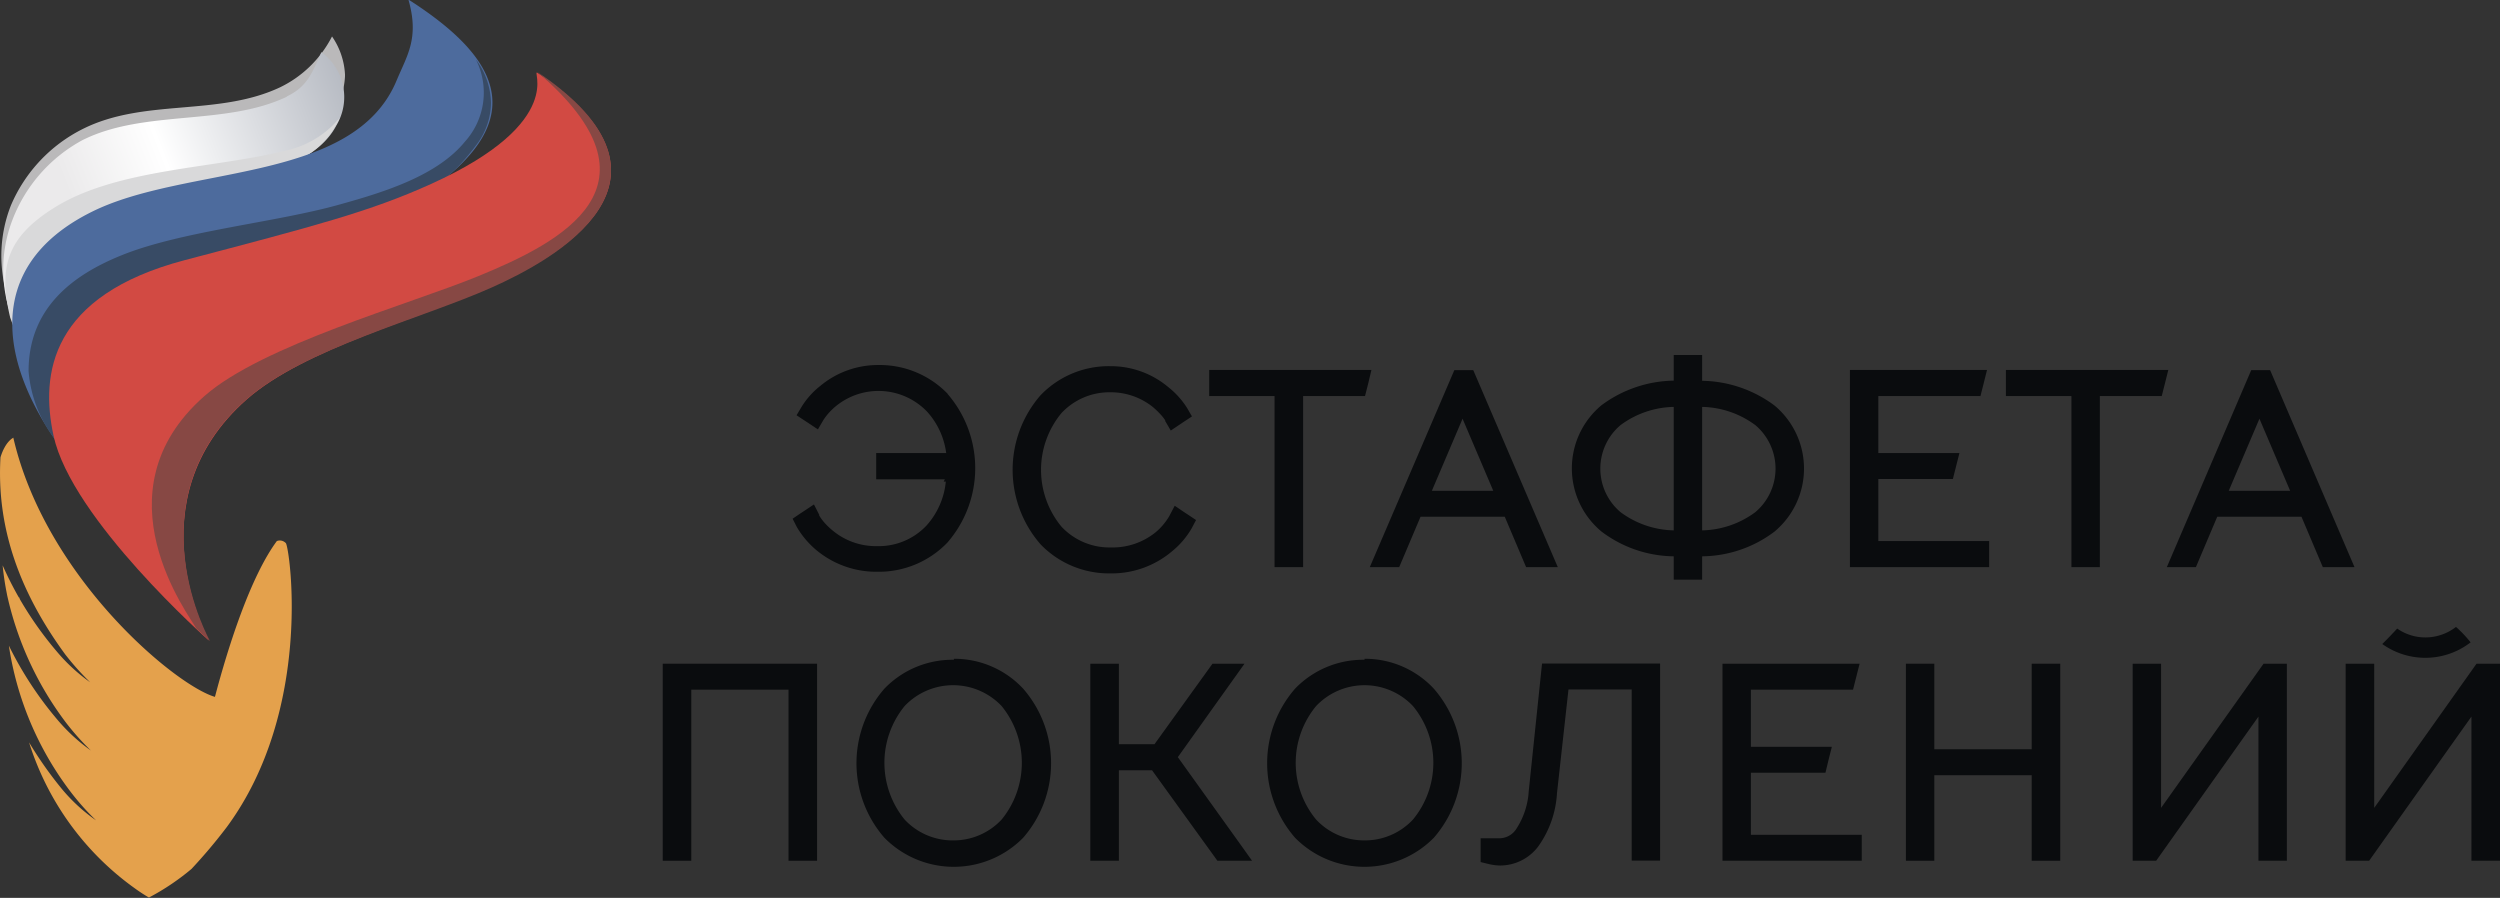 <?xml version="1.0" encoding="UTF-8"?> <svg xmlns="http://www.w3.org/2000/svg" xmlns:xlink="http://www.w3.org/1999/xlink" id="Layer_1" data-name="Layer 1" viewBox="0 0 152.25 54.68"><rect x="0" y="0" width="152.25" height="54.68" fill="#333333" stroke="none"/><defs><style>.cls-1{fill:#bab9ba;}.cls-1,.cls-10,.cls-11,.cls-12,.cls-2,.cls-3,.cls-4,.cls-5,.cls-6,.cls-7,.cls-8,.cls-9{fill-rule:evenodd;}.cls-2{fill:url(#GradientFill_1);}.cls-3{fill:#d9d9da;}.cls-4{fill:#4d6b9d;}.cls-5{fill:url(#GradientFill_2);}.cls-6{fill:url(#GradientFill_2-2);}.cls-7{fill:#384b65;}.cls-8{fill:#d24a43;}.cls-9{fill:#874844;}.cls-10{fill:#e4a14c;}.cls-11{fill:#fff;}.cls-12,.cls-13{fill:#0a0c0e;}</style><linearGradient id="GradientFill_1" x1="291.01" y1="386.15" x2="308.09" y2="379.51" gradientUnits="userSpaceOnUse"><stop offset="0" stop-color="#ebeaeb"></stop><stop offset="0.01" stop-color="#ebeaeb"></stop><stop offset="0.35" stop-color="#fff"></stop><stop offset="1" stop-color="#b7bbc3"></stop></linearGradient><linearGradient id="GradientFill_2" x1="286.41" y1="409.76" x2="304.21" y2="409.76" gradientUnits="userSpaceOnUse"><stop offset="0" stop-color="#be964b"></stop><stop offset="0.98" stop-color="#e3b14f"></stop><stop offset="1" stop-color="#e3b14f"></stop></linearGradient><linearGradient id="GradientFill_2-2" x1="286.41" y1="409.51" x2="304.08" y2="409.51" xlink:href="#GradientFill_2"></linearGradient></defs><title>¦¬¦-¦-TЗ¦-¦r¦</title><path class="cls-1" d="M287.09,391.46a8.39,8.39,0,0,1,0-6.12,9.25,9.25,0,0,1,4.39-4.67c3.74-1.87,8.21-.75,12-2.53a6.94,6.94,0,0,0,3.17-3.1,4.47,4.47,0,0,1,.79,2.31v.12a4.87,4.87,0,0,1-.65,2.18c-1,1.93-3.54,2.82-5.85,3.19-4.29.69-8.94,1.52-11.75,4.64a7.21,7.21,0,0,0-2.1,4Z" transform="translate(-286.43 -372.82)"></path><path class="cls-2" d="M303.88,378.72c-3.77,1.78-8.68.76-12.42,2.63h0a9.3,9.3,0,0,0-4.26,4.83h0a8.44,8.44,0,0,0,0,6.12h0a7.25,7.25,0,0,1,2.1-4h0c2.81-3.12,7.47-3.95,11.76-4.64h0c2.3-.37,4.84-1.26,5.85-3.19h0A3.37,3.37,0,0,0,306,376h0c-.57,1.31-.89,2.11-2.08,2.68Z" transform="translate(-286.43 -372.82)"></path><path class="cls-3" d="M287.05,392.16c-.73-3.08-.19-4.9,2.7-6.7,3.82-2.38,9.67-2.36,14.08-3.47a5.86,5.86,0,0,0,3.29-2h0a5.14,5.14,0,0,1-2.05,2.32,22.6,22.6,0,0,1-5.29,1.63c-4.26,1.12-9.17,2.75-11.13,6.44-.54,1-.56,2.15-1.1,3.15h0Z" transform="translate(-286.43 -372.82)"></path><path class="cls-4" d="M290.33,400.35c-3.81-5.05-5.15-11.22,1.67-14.62,5.76-2.88,15.95-1.7,18.58-8,.64-1.54,1.4-2.58.72-4.94,4.34,2.78,7.42,6.21,2.88,10.34-3.3,3-8.16,4-12.63,5.19-3.81,1-8.64,1.89-10.92,5a6,6,0,0,0-.3,6.43Z" transform="translate(-286.43 -372.82)"></path><path class="cls-5" d="M287.11,409.52l.12.47h0v-.16s-.05,0-.05-.06h0c0-.09,0-.17-.06-.25Z" transform="translate(-286.43 -372.82)"></path><path class="cls-6" d="M287.49,409.26s0,0,0,.06h0a.07.07,0,0,1-.05,0h0c0,.15,0,.29,0,.43h0a3.61,3.61,0,0,0,.17-.46.36.36,0,0,1,0-.09l0,0Z" transform="translate(-286.43 -372.82)"></path><path class="cls-7" d="M289.77,399.57a7.86,7.86,0,0,1-1.6-4.14c0-3.83,2.65-5.85,5.68-7.07,3.64-1.47,9.44-2,13.28-3.09,2.7-.75,5.93-1.75,7.62-3.83a4.46,4.46,0,0,0,.66-5,4.55,4.55,0,0,1,.92,2.6v.13a4.31,4.31,0,0,1-.91,2.5c-1.91,2.56-3.14,2.73-4.77,3.58a47.54,47.54,0,0,1-8.82,3.12c-3.45,1-7.06,2.34-9.74,4.6-2.28,1.93-.22,9.09-2.33,6.62Z" transform="translate(-286.43 -372.82)"></path><path class="cls-8" d="M319.17,377.26c-.46-.31,1.93,2.95-6.48,6.76-3.73,1.69-7.09,2.56-15,4.64-8.17,2.15-8.82,6.92-8,10.69,1.09,5.08,9.46,12.48,9.46,12.48s-4.71-8.51,2.31-14.69c3.51-3.09,10.61-4.95,14.82-6.83C320.34,388.51,328.88,383.8,319.17,377.26Z" transform="translate(-286.43 -372.82)"></path><path class="cls-9" d="M319.15,377.2c8.14,6.95,1.45,10.37-3.6,12.44-4.28,1.75-13.16,4.21-16.67,7.3-6.69,5.88-.89,13.4-.5,14.15.52.49.84.77.84.77s-4.82-8.53,2.21-14.71c3.51-3.09,10.71-4.93,14.92-6.81C320.13,388.66,329,383.83,319.15,377.2Z" transform="translate(-286.43 -372.82)"></path><path class="cls-10" d="M287.26,399.47h0s-.49.19-.8,1.2h0c-.26,4.43,1.27,8.35,3.94,12h0a16.33,16.33,0,0,0,1.52,1.7h0a10.82,10.82,0,0,1-2.07-1.92h0a21.53,21.53,0,0,1-3.26-5.2h0a17.4,17.4,0,0,0,.26,1.74h0v0h0V409h0a20,20,0,0,0,3.6,7.83h0a15.26,15.26,0,0,0,1.52,1.7h0a11,11,0,0,1-2.07-1.91h0a21.83,21.83,0,0,1-2.93-4.48h0a19.47,19.47,0,0,0,3.79,8.94h0a15.26,15.26,0,0,0,1.52,1.7h0a10.5,10.5,0,0,1-2.08-1.91h0a23.71,23.71,0,0,1-2-2.84h0a17.26,17.26,0,0,0,6.47,8.91h0a9.62,9.62,0,0,0,.83.54h0l0,0h0a14.61,14.61,0,0,0,2.59-1.74h0a32.28,32.28,0,0,0,2.15-2.55h0c5.29-7.17,3.83-17,3.6-17.29h0a.5.5,0,0,0-.55-.13h0c-1.59,2.15-2.94,6.34-3.77,9.49h0c-2.43-.71-10.32-7.29-12.28-15.79Z" transform="translate(-286.43 -372.82)"></path><path class="cls-11" d="M286.86,409V409A.13.13,0,0,1,286.86,409Z" transform="translate(-286.43 -372.82)"></path><path class="cls-12" d="M344.16,396.82a5.75,5.75,0,0,0-4.23-1.77,5.49,5.49,0,0,0-3.53,1.26,4.93,4.93,0,0,0-1.15,1.28l-.31.52.73.48.57.38.34-.58a3.76,3.76,0,0,1,.85-.91,4.1,4.1,0,0,1,5.46.41,4.64,4.64,0,0,1,1.18,2.67H344c0,.05,0,.08,0,.13a.28.28,0,0,0,0,.09,1.64,1.64,0,0,1,.1.56,1,1,0,0,1-.06.43,1.42,1.42,0,0,1-.14.38h.13a4.67,4.67,0,0,1-1.18,2.68,4,4,0,0,1-3,1.25,4.13,4.13,0,0,1-2.77-1,3.93,3.93,0,0,1-.62-.65l-.14-.21,0-.05h0l-.32-.63-.6.4-.23.15-.47.32.26.51a5.36,5.36,0,0,0,1.16,1.38,5.71,5.71,0,0,0,3.77,1.34,5.79,5.79,0,0,0,4.23-1.77,6.91,6.91,0,0,0,0-9.08Z" transform="translate(-286.43 -372.82)"></path><path class="cls-12" d="M359,405l.27-.51-.48-.32-.23-.15-.59-.4-.33.63a3.73,3.73,0,0,1-.85,1,4.17,4.17,0,0,1-2.72.91,4,4,0,0,1-3-1.27,5.43,5.43,0,0,1,0-6.91,4,4,0,0,1,3-1.27,4.1,4.1,0,0,1,2.56.89,5.1,5.1,0,0,1,.62.62l.14.19,0,.05h0l.34.58.79-.53.5-.33-.3-.52a5.09,5.09,0,0,0-1.16-1.28,5.44,5.44,0,0,0-3.53-1.26,5.75,5.75,0,0,0-4.23,1.77,6.91,6.91,0,0,0,0,9.08,5.79,5.79,0,0,0,4.23,1.77,5.69,5.69,0,0,0,3.77-1.34A5.12,5.12,0,0,0,359,405Z" transform="translate(-286.43 -372.82)"></path><polygon class="cls-12" points="77.62 34.54 78.72 34.54 79.36 34.54 79.36 24.12 83.13 24.12 83.33 23.33 83.52 22.53 73.64 22.53 73.64 23.48 73.64 24.12 77.62 24.12 77.62 34.54"></polygon><path class="cls-12" d="M377.37,402.71h-3.74l1.87-4.39,1.87,4.39Zm-6.16,4.65h.43l1.3-3.07h5.13l1.3,3.07h1.93l-5.15-12H375l-5.15,12Z" transform="translate(-286.43 -372.82)"></path><path class="cls-12" d="M390.09,405.12V397.6a5.63,5.63,0,0,1,3.24,1.11,3.47,3.47,0,0,1,0,5.3,5.63,5.63,0,0,1-3.24,1.11Zm-1.73-7.52v7.52a5.63,5.63,0,0,1-3.24-1.11,3.47,3.47,0,0,1,0-5.3,5.63,5.63,0,0,1,3.24-1.11Zm0,9.1v1.42h1.73V406.7a7.42,7.42,0,0,0,4.4-1.5,5,5,0,0,0,0-7.69,7.56,7.56,0,0,0-4.4-1.5v-1.57h-1.73V396a7.56,7.56,0,0,0-4.4,1.5,5,5,0,0,0,0,7.69A7.42,7.42,0,0,0,388.36,406.7Z" transform="translate(-286.43 -372.82)"></path><polygon class="cls-12" points="121.14 33.59 121.14 32.95 114.39 32.95 114.39 29.17 118.93 29.17 119.13 28.38 119.33 27.59 114.39 27.59 114.39 24.12 120.61 24.12 120.81 23.33 121.01 22.53 112.66 22.53 112.66 34.54 121.14 34.54 121.14 33.59"></polygon><polygon class="cls-12" points="132.05 22.53 122.16 22.53 122.16 23.48 122.16 24.12 126.15 24.12 126.15 34.54 127.25 34.54 127.88 34.54 127.88 24.12 131.65 24.12 131.85 23.33 132.05 22.53"></polygon><path class="cls-12" d="M422.16,402.71l1.87-4.39,1.87,4.39Zm1.79-7.35h-.42l-5.14,12h1.77l1.3-3.07h5.13l1.3,3.07h1.93l-5.14-12Z" transform="translate(-286.43 -372.82)"></path><polygon class="cls-12" points="40.36 40.42 40.36 52.42 41.46 52.42 42.1 52.42 42.1 42 48.02 42 48.02 52.42 49.12 52.42 49.76 52.42 49.76 40.42 49.12 40.42 40.36 40.42"></polygon><path class="cls-12" d="M344.52,424a4,4,0,0,1-3-1.27,5.47,5.47,0,0,1,0-6.91,4.07,4.07,0,0,1,5.91,0,5.47,5.47,0,0,1,0,6.91,4,4,0,0,1-3,1.27Zm0-11a5.75,5.75,0,0,0-4.23,1.76,6.91,6.91,0,0,0,0,9.08,5.93,5.93,0,0,0,8.45,0,6.91,6.91,0,0,0,0-9.08A5.72,5.72,0,0,0,344.52,412.94Z" transform="translate(-286.43 -372.82)"></path><polygon class="cls-12" points="71.73 46.11 75.79 40.42 74.17 40.42 73.84 40.42 70.31 45.32 68.14 45.32 68.14 40.42 67.04 40.42 66.4 40.42 66.4 52.42 67.5 52.42 68.14 52.42 68.14 46.91 70.16 46.91 74.14 52.42 75.01 52.42 76.25 52.42 75.53 51.41 71.73 46.11"></polygon><path class="cls-12" d="M369.53,424a4,4,0,0,1-2.95-1.27,5.43,5.43,0,0,1,0-6.91,4.06,4.06,0,0,1,5.9,0,5.43,5.43,0,0,1,0,6.91,4,4,0,0,1-3,1.27Zm0-11a5.75,5.75,0,0,0-4.23,1.76,6.91,6.91,0,0,0,0,9.08,5.93,5.93,0,0,0,8.45,0,6.91,6.91,0,0,0,0-9.08A5.72,5.72,0,0,0,369.53,412.94Z" transform="translate(-286.43 -372.82)"></path><path class="cls-12" d="M436,411a3.06,3.06,0,0,1-1.87.64,3,3,0,0,1-1.71-.54c-.3.32-.6.64-.91.94a4.51,4.51,0,0,0,5.38-.1A7.22,7.22,0,0,0,436,411Z" transform="translate(-286.43 -372.82)"></path><path class="cls-12" d="M379.53,421a4.71,4.71,0,0,1-.75,2.29,1.23,1.23,0,0,1-1,.58h-1.18v1.45l.49.12a3.2,3.2,0,0,0,.69.09,2.91,2.91,0,0,0,2.32-1.15,6.17,6.17,0,0,0,1.15-3.25l.7-6.32h3.85v10.42h1.73v-12h-7.19Z" transform="translate(-286.43 -372.82)"></path><polygon class="cls-12" points="106.63 47.06 111.17 47.06 111.36 46.27 111.56 45.48 106.63 45.48 106.63 42 112.85 42 113.05 41.21 113.25 40.42 104.9 40.42 104.9 52.42 113.38 52.42 113.38 51.48 113.38 50.84 106.63 50.84 106.63 47.06"></polygon><polygon class="cls-12" points="123.73 40.42 123.73 45.63 117.8 45.63 117.8 40.42 116.71 40.42 116.07 40.42 116.07 52.42 117.16 52.42 117.8 52.42 117.8 47.21 123.73 47.21 123.73 52.42 124.83 52.42 125.47 52.42 125.47 40.42 124.37 40.42 123.73 40.42"></polygon><polygon class="cls-12" points="137.85 40.42 131.61 49.2 131.61 40.42 130.51 40.42 129.88 40.42 129.88 52.42 130.97 52.42 131.31 52.42 137.54 43.64 137.54 52.42 138.64 52.42 139.27 52.42 139.27 40.42 138.18 40.42 137.85 40.42"></polygon><polygon class="cls-12" points="151.15 40.42 150.82 40.42 144.59 49.2 144.59 40.42 143.49 40.42 142.85 40.42 142.85 52.42 143.95 52.42 144.28 52.42 150.51 43.64 150.51 52.42 151.61 52.42 152.25 52.42 152.25 40.42 151.15 40.42"></polygon><rect class="cls-13" x="53.36" y="27.59" width="4.74" height="1.6"></rect></svg> 